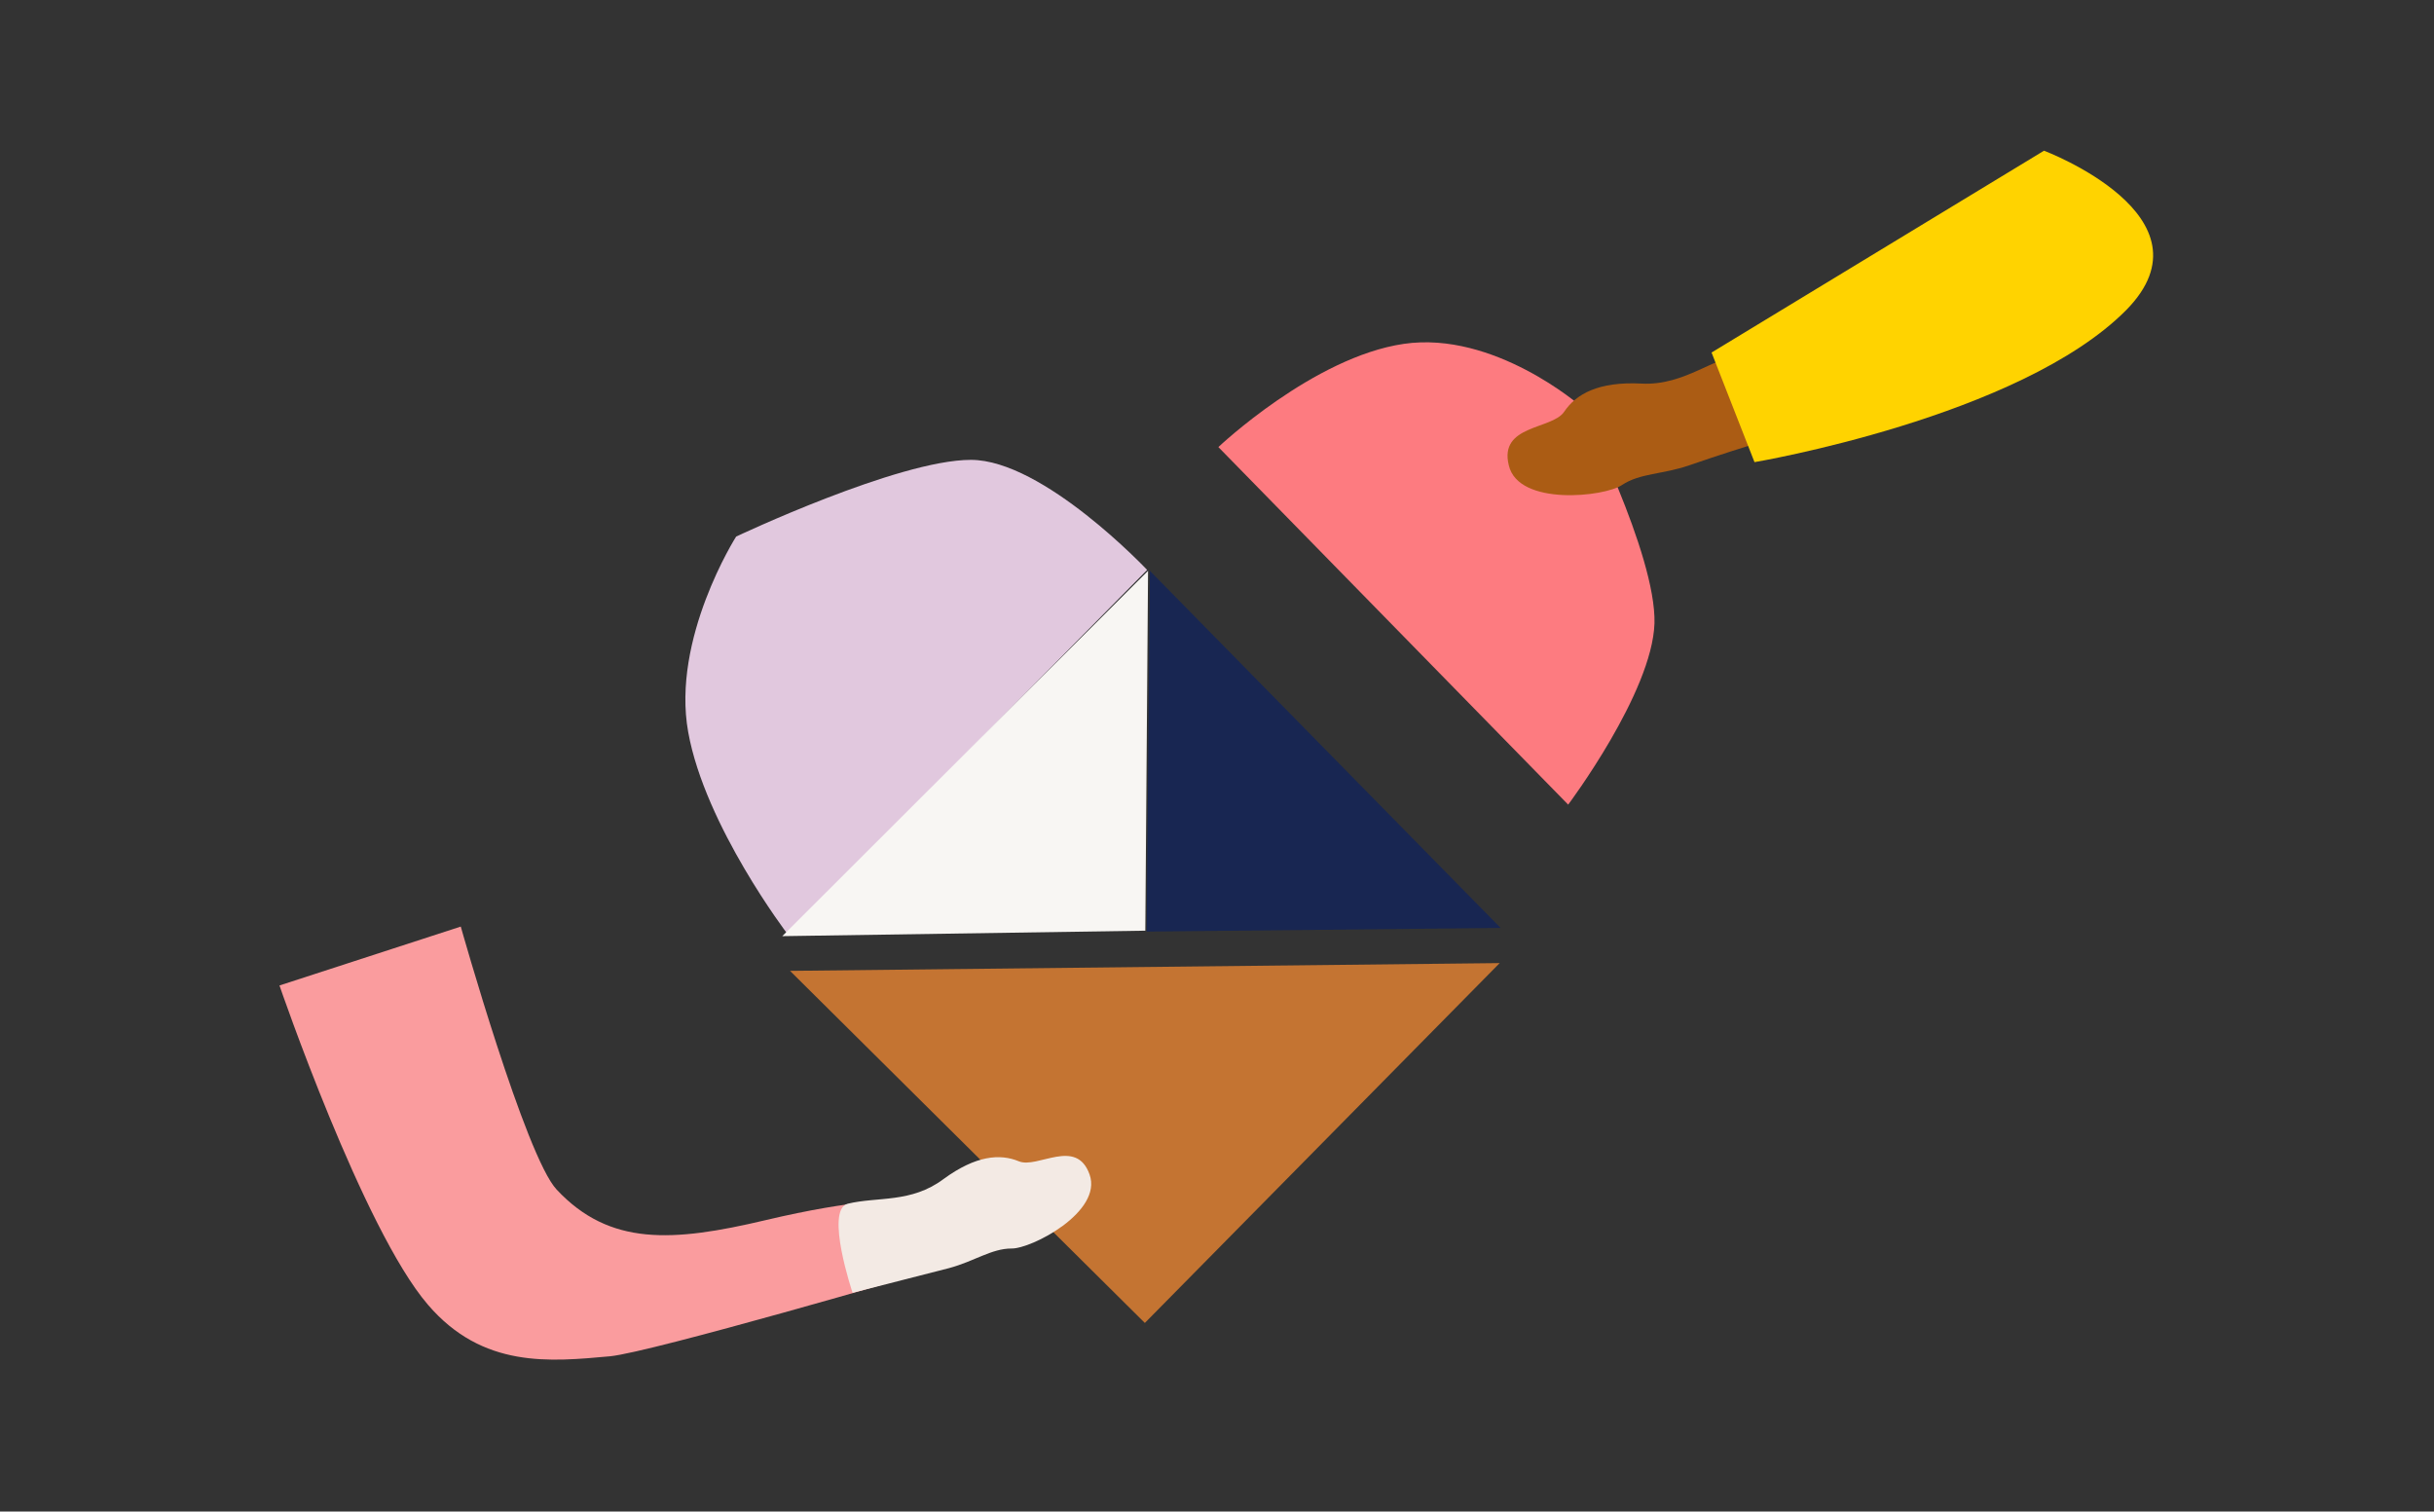 <?xml version="1.0" encoding="utf-8"?>
<!-- Generator: Adobe Illustrator 27.4.1, SVG Export Plug-In . SVG Version: 6.00 Build 0)  -->
<svg version="1.1" id="Layer_1" xmlns="http://www.w3.org/2000/svg" xmlns:xlink="http://www.w3.org/1999/xlink" x="0px" y="0px"
	 viewBox="0 0 533 331" enable-background="new 0 0 533 331" xml:space="preserve">
<rect x="0" y="0" width="533" height="331" fill="#333333" stroke="none"/>
<g id="Layer_1-2">
	<g>
		<path fill="#E1C8DE" d="M251.2,124.8c0,0-22.7-24.1-38.6-24.1s-51.4,16.8-51.4,16.8s-14.2,22.3-10.5,42.8
			c3.7,20.6,21.8,44.3,21.8,44.3L251.2,124.8L251.2,124.8z"/>
		<path fill="#FD7B80" d="M343.4,176.2c0,0,18.4-24.5,18.9-39.7c0.4-15.2-16.2-47.6-16.2-47.6s-18.9-16.5-38.7-13.6
			c-19.8,2.9-40.6,22.6-40.6,22.6L343.4,176.2z"/>
		<polygon fill="#C47432" points="173,212.6 250.7,289.7 328.4,210.9 		"/>
		<polygon fill="#F8F6F3" points="171.3,205 251.4,125 250.8,203.8 		"/>
		<polygon fill="#182652" points="328.6,203.2 251.8,125 251.1,204 		"/>
		<path fill="#AB5C14" d="M392.2,94.9c0,0-8.4,2.2-22.3,7c-5.8,2-10.8,1.7-14.7,4.3c-3.8,2.6-22.7,4.7-24.8-4.3
			c-2.2-8.9,9.4-7.8,12.1-11.7c2.6-3.9,7.5-6.7,17-6.2c9.5,0.5,16.2-6.2,21.7-6C386.8,78.2,392.2,94.9,392.2,94.9L392.2,94.9z"/>
		<path fill="#FFD300" d="M447.6,33l-72.8,44.2l9.4,24c0,0,58.1-9.8,81.4-33.3C485.8,47.4,447.6,33,447.6,33z"/>
		<g>
			<path fill="#FA9C9E" d="M202.6,278.6c0,0-59.9,17.5-69,18.4c-13.2,1.2-27.9,2.7-39.9-11.3c-14.2-16.5-32.5-69.9-32.5-69.9
				l39.7-12.9c0,0,14.2,50.4,21,57.6c11.6,12.4,25.4,11.5,45.7,6.7c20.3-4.8,28.1-4.2,28.1-4.2L202.6,278.6z"/>
			<path fill="#F3EAE4" d="M186.7,283.1c0,0,7.9-2,21.1-5.4c5.6-1.5,9.3-4.3,13.7-4.3c4.3,0.1,20-8,17.1-16.2s-11.4-1.2-15.5-2.9
				c-4.1-1.7-9.4-1.3-16.5,3.9c-7.1,5.3-14.4,3.8-21,5.4C180.6,265,186.7,283.1,186.7,283.1L186.7,283.1z"/>
		</g>
	</g>
</g>
</svg>
